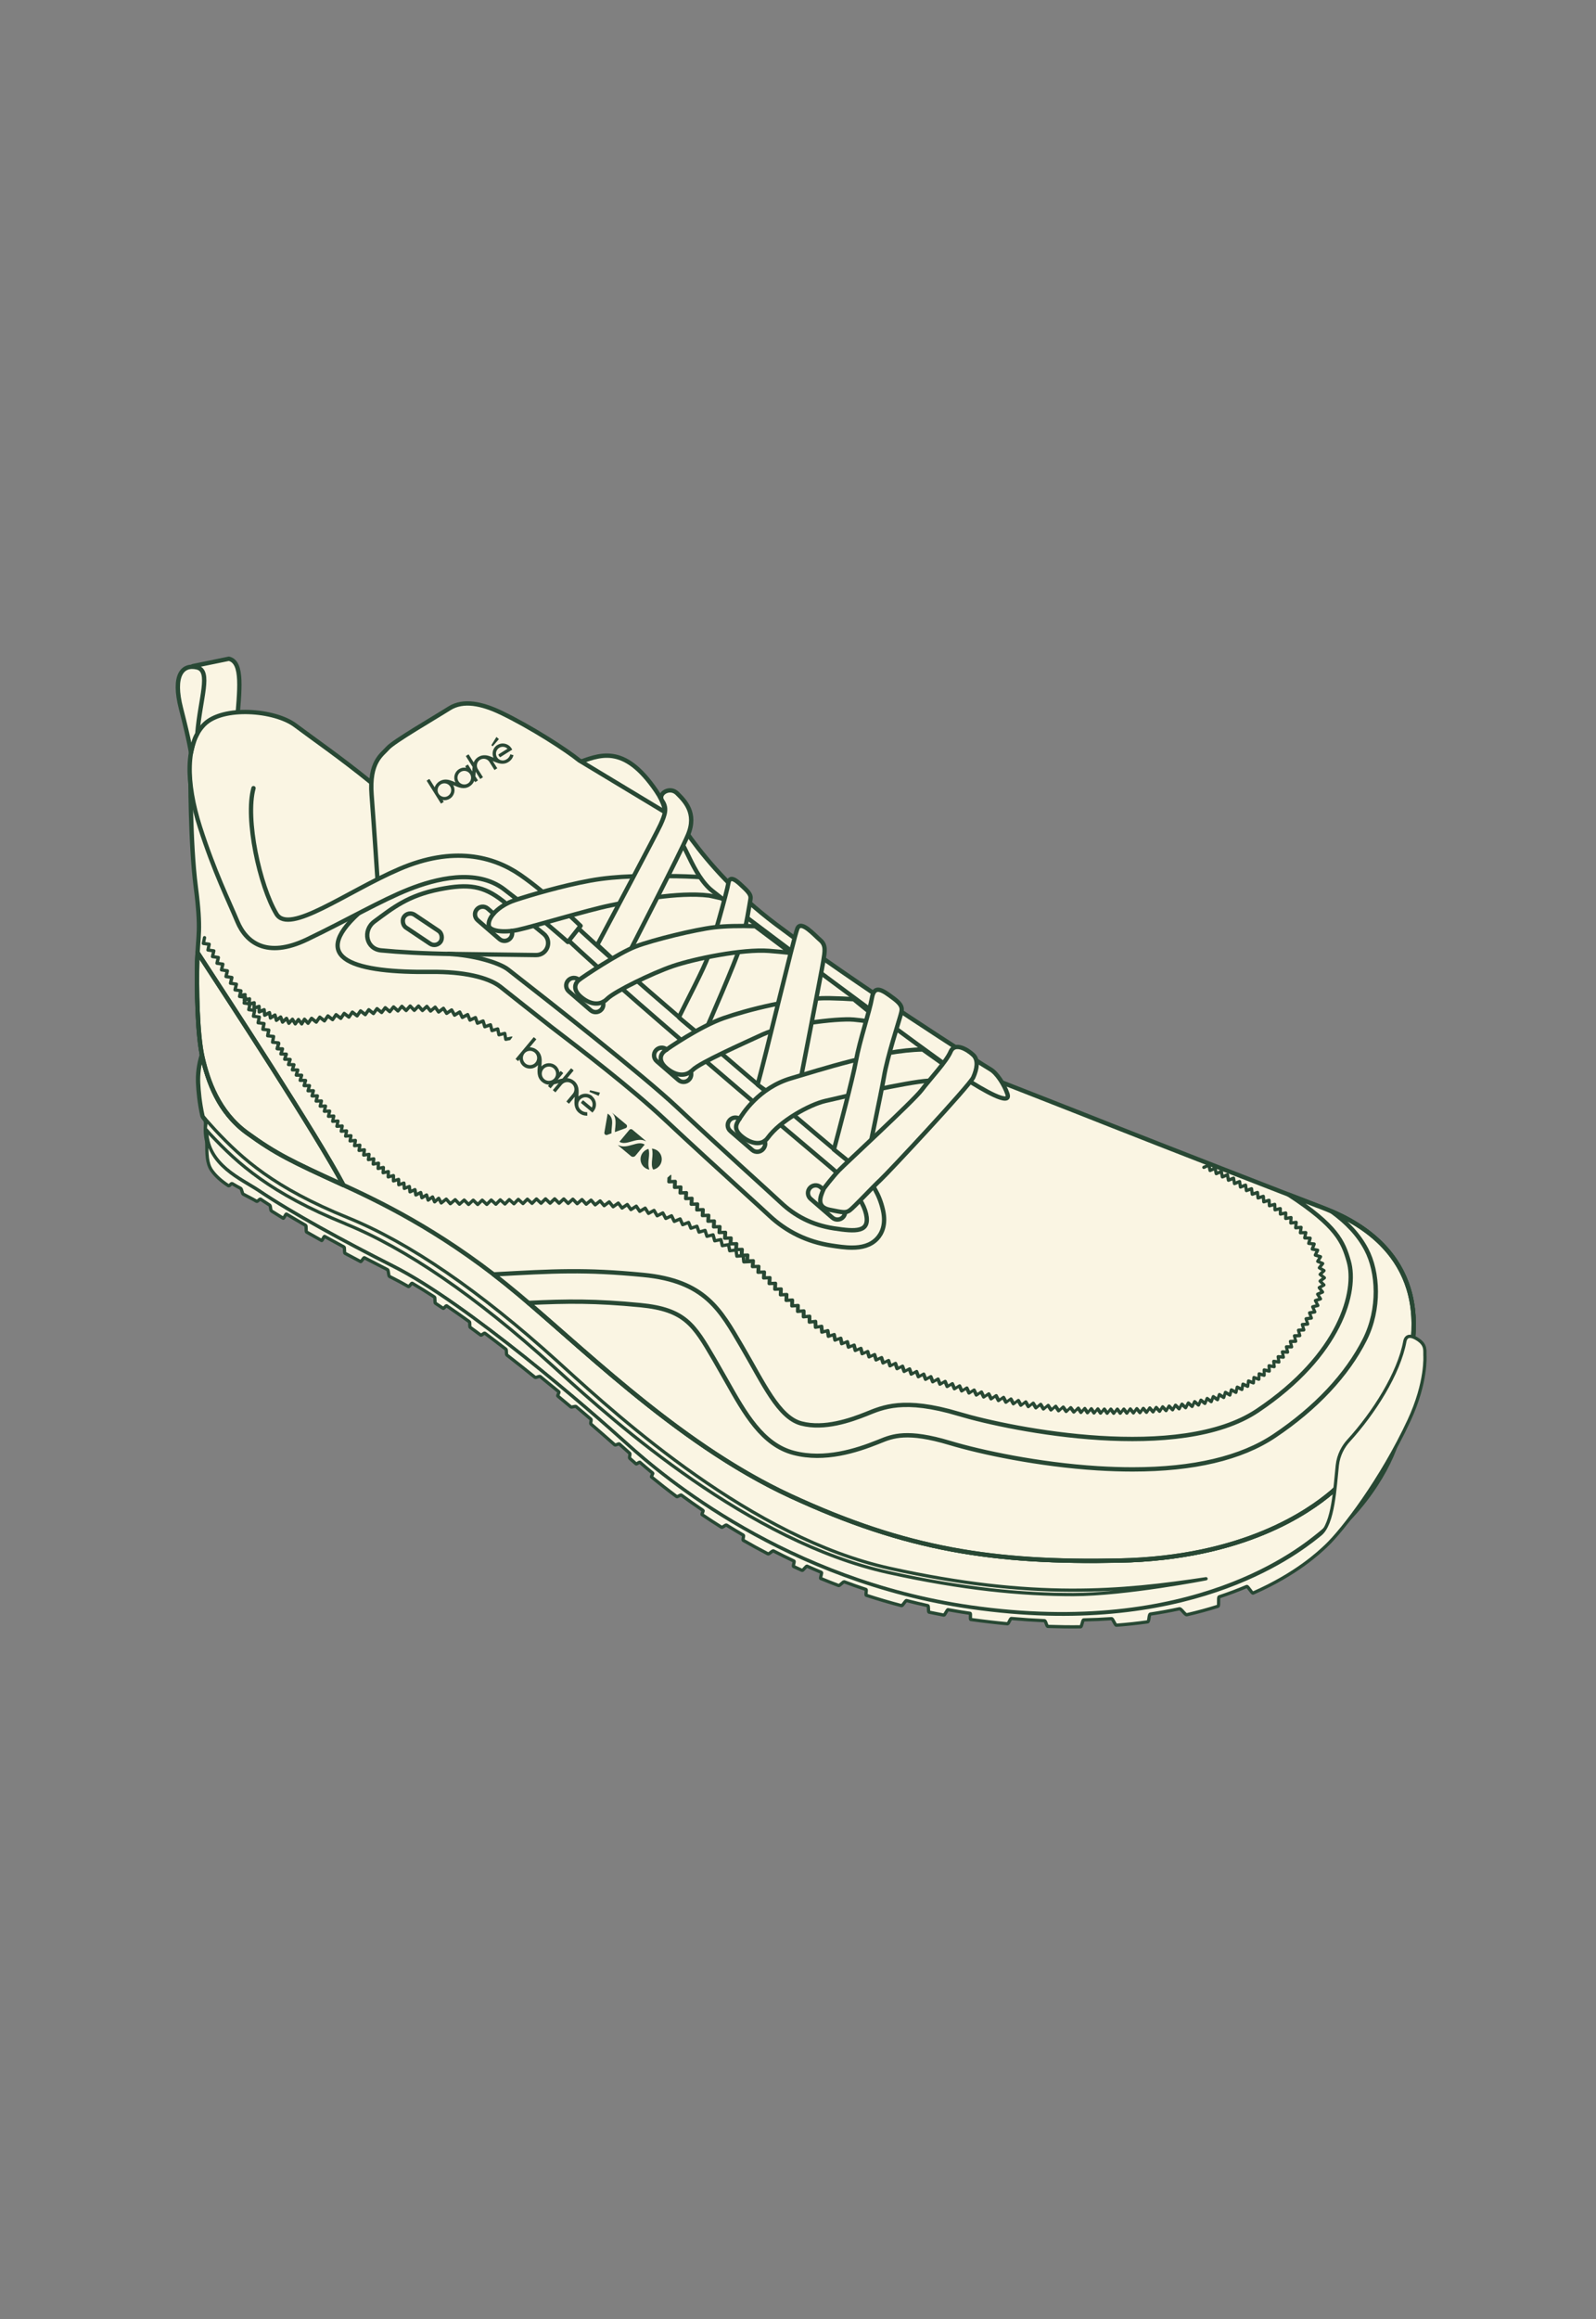 <?xml version="1.0" encoding="UTF-8"?>
<svg id="Layer_2" data-name="Layer 2" xmlns="http://www.w3.org/2000/svg" viewBox="0 0 541.02 785.85">
  <rect x="0" y="0" width="541.02" height="785.85" fill="#808080" stroke="none"/>
  <defs>
    <style>
      .cls-1, .cls-2 {
        fill: none;
      }

      .cls-3, .cls-4, .cls-5 {
        fill: #faf5e3;
      }

      .cls-3, .cls-4, .cls-5, .cls-6, .cls-7, .cls-2 {
        stroke: #284834;
        stroke-linecap: round;
        stroke-linejoin: round;
      }

      .cls-3, .cls-7 {
        stroke-width: .98px;
      }

      .cls-4, .cls-6 {
        stroke-width: 1.1px;
      }

      .cls-5, .cls-2 {
        stroke-width: 1.47px;
      }

      .cls-8 {
        fill: #284834;
      }

      .cls-6, .cls-7 {
        fill: #40b65a;
      }

      .cls-9 {
        fill: #2b4835;
      }
    </style>
  </defs>
  <g id="Layer_1-2" data-name="Layer 1">
    <rect class="cls-1" y="0" width="541.02" height="785.85"/>
    <path class="cls-6" d="M71.51,384.01c.16,11.81,12.03,16.79,17.83,20.7,11.33,7.65,28.95,17.23,45.52,25.59,25.04,12.63,66.85,48.93,79.25,60.19,12.4,11.26,54.22,46.4,116.47,55.36,72.8,10.48,109.6-17.65,117.63-24.08.36-.29.66-.53.9-.73l3.76-1.93c15.29-13.73,21.76-30.2,21.83-35.67.22-17.17-7.21-29.12-24.72-37.64-11.29-5.49-68.63-29.64-114.6-40.76-49.8-12.05-123.21-35.69-139.6-43.89-1.09-.54-2.29-1.16-3.6-1.83-12.06-6.19-34.51-17.72-59.43-17.72-12.88,0-25.08,3.09-36.27,9.17-12.58,6.84-19.66,13.44-22.57,20.81-1.72,4.37-2.26,9.12-2.4,12.44h0Z"/>
    <g>
      <path class="cls-5" d="M67.16,367.08c.13,2.49.45,6.5,1.49,11.16.04.2,1.03,1.33,1.07,1.52.29,1.25.03,2,.05,3.28.16,11.81,12,16.56,17.8,20.47,11.33,7.65,28.95,17.23,45.52,25.59,25.04,12.63,66.85,48.93,79.25,60.19,12.4,11.26,54.22,46.4,116.47,55.36,76.05,10.95,112.81-20.23,118.54-24.81,11.26-9.01,28.64-33.01,29.26-49.73.56-15.03-4.73-30.35-26.79-41.09-9.55-4.64-67.35-29.42-115.34-41.03-21.74-5.26-34.28-15.42-77.08-28.26-26.72-8.01-44.05-7.44-61.74-15.35-21.63-9.67-53.08-35.18-97.75-15.46-23.55,10.4-31.35,26.14-30.75,38.16Z"/>
      <path class="cls-4" d="M474.4,470.02c.19,9.21-8.01,21.88-23.3,35.61-7.26,6.52-29.54,22.18-71.86,23.03-42.32.84-71.98-3.62-111.53-21.94-39.55-18.33-73.19-53.17-96.34-71.74-23.15-18.57-43.16-28.09-56.07-34-16.31-7.47-21.94-10.13-31.71-17.24-5.13-3.74-8.81-8.31-10.86-13.17-3.24-7.69-1.6-16.36,2.53-21.89,5.25-7.02,13.01-13.09,23.53-17.74,10.82-4.78,21.27-7.1,31.97-7.1,20.86,0,38.14,9.16,52.02,16.52,4.24,2.25,8.24,4.37,11.97,6.04,9.99,4.47,19.76,6.27,31.06,8.36,8.94,1.65,19.08,3.53,30.95,7.09,22.92,6.88,37.23,13.03,48.73,17.97,10.19,4.38,18.24,7.84,28.46,10.31,46.07,11.15,103.58,35.36,114.89,40.87,18.1,8.8,26.22,21.2,25.55,39.02"/>
      <path class="cls-4" d="M80.03,375.54c-12.61-36.83,35.19-46.37,48.06-46.37,24.92,0,47.37,11.52,59.43,17.72,1.31.67,2.51,1.29,3.6,1.83,16.4,8.2,89.8,31.84,139.6,43.89,0,0,38.89,10.17,60.84,18.75,8.8,3.44,23.79,8.58,38.73,14.61,22.33,9.01,44.04,21.57,40.73,46.18"/>
      <path class="cls-4" d="M117.12,414.69c20.51,8.33,44.17,24.55,70.31,48.2l2.21,2c19.2,17.43,64.15,57.51,111.52,67.95,25.09,5.53,45.16,7.47,62.64,7.47s45.66-5.46,45.06-5.37c-28.61,4.29-58.34,7.25-107.22-3.52-46.8-10.31-91.45-50.85-110.51-68.17l-2.21-2.01c-26.33-23.83-50.21-40.18-70.96-48.61-25.16-10.22-35.76-19.89-44.98-29.7-.1-.1-2.3-2.55-4.35-4.81,0,.03.01.06.02.1.04.2,1.03,1.33,1.07,1.52.25,1.09-.19,1.85-.05,2.83.94,1.04,1.62,1.8,1.68,1.85,9.4,10,20.19,19.85,45.78,30.25Z"/>
      <g>
        <path class="cls-3" d="M239.82,468.92c-.4,0-.8-.18-1.05-.53-.43-.58-.3-1.4.28-1.82l78.82-57.8c.58-.43,1.4-.3,1.82.28.43.58.3,1.4-.28,1.82l-78.82,57.8c-.23.17-.5.25-.77.25Z"/>
        <path class="cls-3" d="M251.29,480.09c-.4,0-.8-.19-1.06-.54-.42-.58-.29-1.4.29-1.82l89.76-65.28c.58-.42,1.4-.29,1.82.29.42.58.29,1.4-.29,1.82l-89.76,65.28c-.23.17-.5.25-.77.25Z"/>
        <path class="cls-3" d="M266.96,488.46c-.4,0-.8-.19-1.06-.54-.42-.58-.29-1.4.29-1.82l93.63-68.07c.58-.42,1.4-.29,1.82.29.42.58.29,1.4-.29,1.82l-93.63,68.07c-.23.17-.5.25-.77.25Z"/>
        <path class="cls-3" d="M281.99,496.62c-.4,0-.8-.19-1.06-.54-.42-.58-.29-1.4.29-1.82l96.85-70.01c.58-.42,1.4-.29,1.82.29.42.58.29,1.4-.29,1.82l-96.85,70.01c-.23.17-.5.25-.76.25Z"/>
        <path class="cls-3" d="M301.32,504.14c-.4,0-.79-.18-1.05-.53-.43-.58-.31-1.39.27-1.82l95.35-70.87c.58-.43,1.39-.31,1.82.27.43.58.31,1.39-.27,1.82l-95.35,70.87c-.23.17-.51.26-.78.26Z"/>
        <path class="cls-3" d="M320.22,509.94c-.4,0-.79-.18-1.05-.52-.43-.58-.31-1.39.26-1.82l93.84-70.22c.58-.43,1.39-.31,1.82.26.43.58.31,1.39-.26,1.82l-93.84,70.22c-.23.18-.51.26-.78.26Z"/>
        <path class="cls-3" d="M342.34,513.59c-.4,0-.79-.18-1.05-.53-.43-.58-.31-1.39.27-1.82l86.11-63.99c.58-.43,1.39-.31,1.82.27.43.58.31,1.39-.27,1.82l-86.11,63.99c-.23.17-.51.26-.78.26Z"/>
        <path class="cls-3" d="M363.72,517.32c-.4,0-.8-.18-1.05-.53-.43-.58-.3-1.4.28-1.82l78.82-57.8c.58-.43,1.4-.3,1.82.28.43.58.3,1.4-.28,1.82l-78.82,57.8c-.23.17-.5.25-.77.25Z"/>
        <path class="cls-7" d="M284.67,456.49s85.03,30.34,86.4,30.73c1.36.39,2.04,3.31,2.04,3.31l18.19-13.42s-.19-1.65-2.14-2.63-84.84-29.36-86.3-29.75c-1.46-.39-3.21-1.36-4.57-.78s-14.2,10.21-15.37,10.89-1.17,3.5-1.17,3.5l3.4-1.46"/>
      </g>
    </g>
    <g>
      <path class="cls-5" d="M65.36,225.72l12.22-2.51c4.92,1.14,3.61,10.66,2.67,22.54l-12.53,5.4"/>
      <path class="cls-5" d="M64.56,261.49s-.12,24.11,1.81,39.06c1.93,14.95.72,16.28.48,25.08-.24,8.8,0,25.08,1.81,32.8,1.81,7.72,5.31,18.33,15.07,25.44s15.4,9.77,31.71,17.24c12.9,5.91,32.92,15.43,56.07,34,23.15,18.57,56.79,53.41,96.34,71.74,39.55,18.33,69.21,22.79,111.53,21.94,42.32-.84,64.38-16.76,71.86-23.03,7.48-6.27,28.21-29.54,27.97-57.39-.24-27.85-24.96-36.89-32.55-39.79-7.6-2.89-55.94-21.7-69.33-27.01-13.38-5.31-42.08-16.52-42.08-16.52l-122.98-87.42-81.12-12.07-24.26-4.57-42.32.48Z"/>
      <path class="cls-5" d="M195.23,258.72c7.88-2.87,16.12-6.99,27.23,9.31,11.11,16.3-10.93,20.42-10.93,20.42"/>
      <path class="cls-2" d="M109.2,309.69c.26-1.82,1.75-1.42,3.5-2.32l31.29-11.23c.78-.4.55-2.36,1.43-2.39l19.58-.96c1.27-.04.23.85,1.28,1.6,22.16,15.92,26.87,15.92,27.29,17.49.74,2.79,84.11,73.36,89.35,77.68,6.52,5.37,13.96,9.77,16.39,20.45,1.14,5.01-.44,8.02-1.97,9.67-2.22,2.39-5.31,3.07-8.53,3.07-2.39,0-4.85-.38-7.07-.72-8.05-1.24-15.12-4.66-20.99-10.16-1.62-1.52-4.82-4.43-8.87-8.12-7.37-6.71-17.47-15.9-26.56-24.43-11.33-10.63-28.99-24.14-38.49-31.39-2.18-1.67-16-12.63-17.22-13.59-4.12-3.23-12.7-5.14-23.28-5.02-25.81.31-41.98-4.14-24.73-19.89"/>
      <path class="cls-2" d="M152,323.21c8.43.4,17.17,2.92,20.29,5.35,14.39,11.22,45.47,35.59,57.07,46.47,14.11,13.25,30.81,28.22,35.42,32.54,4.61,4.32,10.37,7.49,17.86,8.64s12.38,1.44,10.94-4.9-9.03-13.31-12.38-16.13c-3.35-2.82-92.16-77.47-93.31-81.79-1.15-4.32-21.6-19.01-21.6-19.01l-21.02.58-30.24,15.55"/>
      <path class="cls-5" d="M127.99,298.44s-1.15-17.86-2.02-29.09c-.86-11.23,3.46-13.54,5.47-15.84,2.02-2.3,15.6-10.13,20.86-13.47,4.79-3.04,11.15-1.6,17.55,1.46,10.05,4.81,22.26,12.68,26.46,16.13l29.71,17.92,17.43,23.82"/>
      <path class="cls-5" d="M125.77,265.11c-10.66-8.64-18.81-14.19-25.72-19.37-6.91-5.18-24.48-6.62-30.81-.29-6.34,6.34-6.34,19.58-1.44,34.85,4.9,15.26,9.79,25.05,12.67,31.97,2.88,6.91,9.79,12.67,23.61,6.05,13.82-6.62,25.14-13.27,34.56-16.99,8.82-3.49,22.75-7.2,32.25,0,9.5,7.2,21.6,17.86,21.6,17.86l4.32-5.47s-11.23-10.94-20.45-17.28c-9.22-6.34-22.75-9.79-40.89-2.02-18.14,7.78-37.44,22.46-41.76,15.26-5.68-9.46-10.66-32.25-7.78-42.62"/>
      <path class="cls-5" d="M238.49,297.28c-3.83-.28-8.11-.42-12.49-.42-6.69,0-16.39-.22-25.88,1.51s-20.49,4.96-25.67,6.69c-5.18,1.73-9.27,5.72-8.74,8.63.32,1.71,4.75,2.48,9.81,1.4,5.07-1.08,23.51-6.69,31.38-8.3,7.87-1.62,22.97-4.64,33.43-3.34.7.09,5.42,1.24,6.03,1.31-.69-.79-4.03-3.06-4.61-4.09-.51-.92-2.51-1.89-3.28-3.38Z"/>
      <path class="cls-5" d="M341.49,370.65c1.46,4.39-8.31-1.37-14.43-5.27-7.28-4.64-82.89-60.78-86.64-64.4-6.81-6.58-8.61-18.24-14.19-21.28-5.57-3.04,5.06,2.07,4.81-1.99s-5.32-7.13-5.32-7.13c0,0,10.64,22.55,37.24,42.56,26.6,20.01,70.42,47.88,72.7,49.15,2.28,1.27,4.81,5.32,5.83,8.36Z"/>
      <path class="cls-5" d="M233.2,282.93c3.15-7.47-1.16-11.62-3.65-14.11-2.49-2.49-6.72.11-5.07,2.53,1.65,2.42,1.09,4.44-.57,8.09-1.44,3.17-17.3,32.97-21.42,40.71,0,0,5.58,5.12,8.19,7.65,4.21-8.22,19.83-38.5,22.52-44.87Z"/>
      <path class="cls-5" d="M237.52,350.98l2.23-3.12s9.53-21.71,11.37-27.66c1.84-5.94,3.07-14.44,3.28-15.57.2-1.13-.31-2.05-2.15-3.79-1.84-1.74-4.81-4.81-5.33-1.64-.51,3.18-5.43,20.38-6.97,25.09-1.15,3.52-7.23,15.11-9.79,20.36.01,0,0-.01,0,0,0,.33,5.18,4.33,7.35,6.32Z"/>
      <path class="cls-5" d="M255.99,313.84c-5.23-.17-10.15-.06-13.93.38-6.36.75-20.6,4.21-26.53,6.47-5.93,2.26-18.15,10.45-19.33,11.42-1.19.97-2.25,3.18.78,5.72,3.03,2.55,6.4,3.08,8.86.61,2.47-2.48,15.39-8.75,22.2-11.07,7.5-2.56,23.69-5.84,32.57-5.18,2.23.17,4.93.43,7.47.69l-12.09-9.06Z"/>
      <path class="cls-5" d="M289.4,338.58c-2.3-.16-5.04-.29-8.27-.35-11.88-.2-27.96,3.99-35.85,6.76-7.89,2.77-18.91,10.25-20.1,11.22s-2.25,3.18.78,5.72c3.03,2.55,6.4,3.08,8.86.61,2.47-2.48,17.09-8.96,23.78-12.06,6.69-3.1,24.81-5.53,30.85-4.99,2.72.24,7.63.96,10.91,1.45-2.77-1.52-10.96-8.37-10.96-8.37Z"/>
      <path class="cls-5" d="M269.04,377.92c1.97-10.11,9.6-49.33,10.04-52.19.51-3.28,1.02-5.43-1.02-7.17-2.05-1.74-6.56-6.97-7.78-3.89-1.2,2.99-11.22,45.19-13.46,52.8,0,.4,9.82,6.31,12.22,10.45Z"/>
      <path class="cls-5" d="M312.79,355.61c-14.61.2-35.44,7.09-44.52,9.73-11.27,3.28-16.73,12.43-17.68,13.92-.82,1.29-2.25,3.18.78,5.72,3.03,2.55,6.81,3.42,8.86.61,4.29-5.91,14.25-11.3,19.47-12.53,5.22-1.23,27.86-6.45,35.03-6.86,4.4-.25,8.48-1.23,11.65-.92l-13.59-9.67Z"/>
      <path class="cls-5" d="M305.2,344.28c.61-2.25,1.23-3.38-2.36-6.04-3.59-2.66-6.45-4.81-7.27-.1-.82,4.71-4.1,14.13-5.43,21.41-1.1,6.02-5.85,23.95-7.45,29.96.08.03-.08-.02,0,0l10.3,8.36c1.3-6.68,5.74-27.57,6.68-33.1,1.13-6.66,4.92-18.23,5.53-20.49Z"/>
      <path class="cls-5" d="M279.31,402.66c-1.43,3.07-2.56,6.35,1.95,7.27,4.51.92,5.43,1.13,6.76.2,1.33-.92,7.89-7.99,10.45-10.35,2.56-2.36,30.22-31.96,31.45-34.72,1.23-2.77,1.84-5.84,0-7.58-1.84-1.74-6.25-4.51-7.68-1.13s-6.97,9.22-9.83,13.01c-2.87,3.79-25.91,24.99-28.07,27.25-2.15,2.25-5.02,6.04-5.02,6.04Z"/>
      <path class="cls-5" d="M446.65,408.59c-1.63-.62-5.14-1.98-9.77-3.77,16.35,10.64,18.44,16.03,20.31,22.52,2.9,10.04-2.64,31.7-30.92,50.65-26.29,17.62-82.66,6.68-101.31,1.09-18.65-5.59-25.79-2.18-31.23,0-5.44,2.18-14.3,5.28-22.06,3.26-7.77-2.02-12.9-13.67-20.2-26.1-7.3-12.43-12.43-22.22-33.41-24.24-19.93-1.92-30.05-1.31-50.74-.18,1.39,1.07,2.79,2.16,4.2,3.3,23.15,18.57,56.79,53.41,96.34,71.74,39.55,18.33,69.21,22.79,111.53,21.94,42.32-.84,64.38-16.76,71.86-23.03,7.48-6.27,28.21-29.54,27.97-57.39-.24-27.85-24.96-36.89-32.55-39.79Z"/>
      <path class="cls-5" d="M66.86,325.63c-.24,8.8,0,25.08,1.81,32.8,1.81,7.72,5.31,18.33,15.07,25.44,9.77,7.11,15.4,9.77,31.71,17.24.31.14.63.29.96.44-9.08-17.15-38.24-61.63-49.43-78.77-.05.87-.09,1.81-.12,2.85Z"/>
      <path class="cls-2" d="M66.86,325.63c-.24,8.8,0,25.08,1.81,32.8,1.81,7.72,5.31,18.33,15.07,25.44,9.77,7.11,15.4,9.77,31.71,17.24.31.14.63.29.96.44-9.08-17.15-38.24-61.63-49.43-78.77-.05.87-.09,1.81-.12,2.85Z"/>
      <path class="cls-2" d="M451.47,410.51c5.15,3.77,9,7.77,11.69,12.86,4.05,7.67,4.71,20.18-.54,30.58-6.01,11.93-16.6,23.2-30.61,32.59-11.26,7.55-27.41,11.36-48.09,11.36-3.79,0-7.72-.13-11.81-.38-20.06-1.25-39.53-5.4-50.11-8.58-14.46-4.34-19.41-2.34-23.77-.57l-.67.27c-7.2,2.88-17.99,6.4-28.48,3.67-10.63-2.76-16.58-13.34-22.88-24.53-1.16-2.07-2.37-4.2-3.61-6.33l-.65-1.12c-6.69-11.42-9.75-16.63-24.86-18.09-15.22-1.47-24.54-1.39-37.88-.75,22.64,19.35,53.28,48.96,88.66,65.35,39.55,18.33,69.21,22.79,111.53,21.94,42.32-.84,64.38-16.76,71.86-23.03,7.48-6.27,28.21-29.54,27.97-57.39-.2-23.38-17.65-33.5-27.74-37.86Z"/>
      <path class="cls-8" d="M227.41,398.02c.11.11.17.26.16.41l-.06,1.39,1.39-.06c.15,0,.31.05.41.16.11.11.17.26.16.41l-.06,1.39,1.39-.06c.16,0,.3.05.41.16.11.11.17.26.16.42l-.07,1.39,1.39-.06c.15,0,.31.05.41.16.11.11.17.26.16.42l-.07,1.39,1.39-.06c.17,0,.31.05.41.16.11.11.17.26.16.42l-.07,1.39,1.39-.05c.16,0,.31.05.41.16.11.11.17.26.16.42l-.07,1.39,1.39-.05c.14,0,.3.05.41.16.11.11.17.26.16.42l-.07,1.39,1.39-.05c.17,0,.31.05.41.16s.17.26.16.42l-.07,1.4,1.4-.05c.13,0,.3.05.41.16.11.11.17.26.16.41l-.07,1.4,1.4-.05c.16,0,.3.05.41.16.11.11.17.26.16.42l-.07,1.39,1.39-.05c.16,0,.3.05.41.16.11.11.17.26.16.42l-.07,1.39,1.39-.05c.16-.01.3.05.41.17.11.11.17.26.16.42l-.07,1.39,1.39-.05c.16,0,.3.05.41.17.11.11.17.26.16.42l-.08,1.39,1.39-.05c.14,0,.3.05.41.17s.17.26.16.42l-.08,1.39,1.39-.05c.15,0,.3.05.41.16s.17.26.16.42l-.08,1.39,1.39-.05c.17-.01.31.05.41.16s.17.26.16.42l-.08,1.39,1.39-.05c.16,0,.31.05.41.16.11.11.17.26.16.42l-.07,1.38,1.38-.05c.16,0,.31.05.41.16.11.11.17.26.16.42l-.07,1.39,1.39-.06c.16,0,.31.05.41.16.11.11.17.26.16.42l-.07,1.39,1.39-.06c.15,0,.3.05.41.16.11.11.17.26.16.42l-.06,1.39,1.39-.06c.16,0,.31.05.42.16s.17.26.16.41l-.06,1.39,1.39-.07c.16,0,.31.05.42.16.11.11.17.26.16.41l-.05,1.38,1.38-.08c.15-.01.31.05.42.15.11.11.17.26.17.41l-.04,1.38,1.38-.09c.15-.01.31.04.42.15.11.11.17.26.17.41l-.03,1.38,1.38-.11c.15-.01.31.04.42.15.11.11.18.25.18.41v1.38s1.36-.13,1.36-.13c.15-.01.31.04.42.14.11.1.18.25.18.4l.02,1.38,1.37-.17c.15-.02.31.03.42.13s.19.24.2.4l.06,1.37,1.35-.23c.15-.03.3.01.43.11.12.09.2.23.21.38l.14,1.33,1.26-.34c.15-.04.31-.01.44.07.13.08.22.22.25.38l.21,1.29,1.24-.41c.15-.05.31-.03.45.05.14.08.23.21.26.37l.26,1.28,1.23-.45c.15-.05.31-.04.45.03.14.08.24.21.28.36l.3,1.28,1.22-.48c.15-.06.31-.05.45.02.14.07.24.2.28.36l.32,1.27,1.21-.5c.15-.06.31-.06.45.01.14.07.25.2.29.35l.34,1.27,1.21-.52c.15-.06.31-.06.45,0,.14.07.25.19.3.35l.36,1.26,1.2-.54c.14-.07.31-.07.45,0s.25.19.3.34l.38,1.26,1.19-.56c.14-.07.31-.07.46,0,.15.06.26.19.3.34l.4,1.26,1.19-.57c.14-.07.31-.07.46-.01.15.06.26.18.31.34l.41,1.25,1.18-.58c.14-.07.31-.08.46-.02s.26.18.31.33l.42,1.25,1.17-.59c.14-.07.31-.08.45-.02.15.06.26.18.32.33l.44,1.24,1.17-.61c.14-.07.31-.08.45-.02.15.06.26.18.32.33l.45,1.24,1.16-.62c.14-.07.31-.09.45-.03.15.06.27.17.32.32l.46,1.23,1.16-.63c.14-.08.3-.09.45-.03.15.05.27.17.32.32l.47,1.23,1.15-.64c.14-.08.3-.09.45-.04.15.05.27.17.33.32l.49,1.23,1.15-.65c.14-.08.3-.09.45-.04s.27.17.33.31l.5,1.22,1.14-.67c.14-.08.3-.1.45-.05.15.05.27.16.33.31l.51,1.22,1.13-.68c.14-.08.3-.1.45-.05.15.05.27.16.34.31l.52,1.21,1.12-.69c.14-.08.3-.1.45-.06.15.05.28.16.34.3l.54,1.2,1.12-.7c.13-.08.3-.11.45-.06.15.05.28.15.34.3l.55,1.2,1.11-.71c.13-.09.3-.11.45-.07.15.04.28.15.35.29l.56,1.19,1.1-.72c.13-.09.3-.11.45-.07.15.04.28.15.35.29l.58,1.19,1.1-.74c.13-.09.29-.12.45-.08.15.04.28.14.35.29l.59,1.18,1.09-.75c.13-.09.29-.12.45-.08s.28.14.36.28l.61,1.17,1.08-.76c.13-.09.29-.12.45-.09.15.04.29.14.36.28l.62,1.17,1.07-.78c.13-.09.29-.13.44-.09.16.03.29.13.36.27l.64,1.16,1.06-.79c.13-.09.29-.13.44-.1.16.03.29.13.37.27l.65,1.15,1.05-.81c.12-.1.28-.14.44-.1.16.03.29.13.37.26l.67,1.14,1.03-.82c.12-.1.28-.14.44-.11.16.03.29.12.37.26l.68,1.13,1.02-.84c.12-.1.28-.14.44-.12.16.03.29.12.38.25l.7,1.12,1.01-.85c.12-.1.28-.15.44-.12.16.02.3.11.38.25l.72,1.11.99-.87c.12-.1.28-.15.43-.13.16.02.3.11.39.24l.74,1.09.98-.89c.12-.11.28-.16.43-.14.16.02.3.1.39.23l.76,1.08.96-.9c.12-.11.27-.16.43-.15.16.01.3.1.39.22l.78,1.06.94-.92c.11-.11.26-.17.43-.16.16.01.3.09.4.22l.8,1.05.92-.94c.12-.12.28-.18.44-.16.16.01.31.1.41.24l.62.92.7-.85c.11-.13.27-.21.45-.2.17,0,.33.1.43.24l.63.91.7-.86c.11-.13.28-.22.45-.2.17,0,.33.09.43.23l.64.9.69-.87c.11-.14.24-.22.45-.21.17,0,.33.09.43.23l.64.9.68-.87c.11-.14.28-.21.44-.21.17,0,.33.09.44.23l.65.89.67-.88c.11-.14.26-.24.44-.22.17,0,.33.08.44.22l.66.88.66-.88c.1-.14.3-.22.44-.22.17,0,.33.08.44.22l.67.88.65-.89c.1-.14.26-.22.44-.23h0c.17,0,.33.08.43.21l.68.87.64-.9c.1-.14.26-.23.43-.23.18,0,.34.07.45.21l.69.86.63-.91c.1-.14.26-.23.43-.24.17,0,.34.07.45.2l.7.85.61-.91c.1-.14.25-.23.43-.24.17,0,.34.06.45.19l.71.84.6-.92c.09-.14.25-.24.42-.25.17-.02.34.06.45.19l.73.83.58-.93c.09-.15.25-.24.42-.26.18-.02.34.05.46.18l.74.81.57-.94c.09-.15.24-.25.41-.26.17-.02.34.05.46.17l.75.8.55-.95c.09-.15.24-.25.41-.27.16-.02.34.04.46.16l.77.79.53-.97c.08-.15.23-.25.4-.28.17-.03.34.03.47.15l.79.77.51-.98c.08-.15.23-.26.4-.29.17-.03.34.02.47.14l.8.75.49-.99c.08-.15.22-.26.39-.3.17-.03.34.02.47.13l.82.73.46-1c.07-.16.21-.27.38-.31s.34,0,.47.12l.84.71.43-1.01c.07-.16.21-.28.37-.32.17-.04.34,0,.48.1l.85.68.4-1.02c.06-.16.2-.28.36-.33.17-.05.34-.01.48.09l.87.66.37-1.03c.06-.16.19-.29.35-.34.16-.05.34-.02.48.08l.89.63.34-1.04c.05-.16.18-.29.34-.35.16-.06.34-.04.49.06l.91.6.3-1.05c.05-.17.17-.3.33-.36.16-.06.34-.05.49.04l.93.56.26-1.06c.04-.17.16-.31.31-.37.16-.07.34-.06.49.02l.96.52.22-1.07c.03-.17.14-.31.3-.39.15-.08.33-.08.49,0l.98.48.17-1.08c.03-.17.13-.32.28-.4.15-.08.33-.09.49-.02l.99.44.12-1.08c.02-.17.12-.32.26-.41.15-.09.33-.1.49-.04l1.01.39.07-1.08c.01-.17.1-.33.24-.42.14-.1.32-.12.48-.06l1.03.35.02-1.09c0-.17.09-.33.22-.43.14-.1.31-.14.48-.09l1.04.3-.03-1.09c0-.17.07-.34.2-.44.13-.11.31-.15.47-.11l1.06.25-.08-1.08c-.01-.17.05-.34.18-.45.13-.11.3-.16.47-.13l1.07.2-.14-1.08c-.02-.17.04-.34.16-.46.12-.12.29-.18.46-.16l1.08.14-.19-1.07c-.03-.17.02-.34.14-.47.12-.13.28-.19.45-.18l1.08.09-.24-1.06c-.04-.17,0-.34.12-.47.11-.13.29-.21.45-.2l1.09.05-.28-1.05c-.04-.17,0-.34.09-.48s.27-.22.44-.22h1.12s-.3-1.13-.3-1.13c-.04-.16-.01-.33.09-.47.1-.14.25-.22.42-.23l1.19-.05-.32-1.15c-.04-.16-.01-.33.08-.47.1-.14.25-.22.42-.23l1.19-.06-.33-1.14c-.05-.16-.02-.33.08-.47.1-.14.25-.22.41-.23l1.18-.08-.35-1.13c-.05-.16-.03-.33.07-.47.09-.14.24-.23.41-.24l1.18-.11-.39-1.12c-.05-.16-.04-.33.05-.47.09-.14.23-.24.4-.26l1.17-.15-.43-1.1c-.06-.15-.05-.33.03-.47.08-.14.22-.25.38-.27l1.15-.21-.49-1.07c-.07-.15-.07-.32,0-.47.07-.15.21-.26.37-.3l1.13-.28-.56-1.03c-.08-.14-.09-.32-.03-.47.06-.15.19-.27.34-.32l1.1-.36-.64-.97c-.09-.14-.11-.31-.07-.46.05-.16.16-.28.31-.35l1.06-.46-.73-.9c-.1-.13-.14-.29-.11-.45.03-.16.13-.3.27-.38l1-.56-.82-.8c-.12-.11-.18-.27-.16-.43s.09-.31.22-.41l.92-.68-.91-.69c-.13-.1-.21-.25-.22-.41,0-.16.05-.32.17-.43l.83-.79-.99-.57c-.14-.08-.24-.22-.27-.38-.03-.16.01-.32.11-.45l.72-.89-1.06-.44c-.15-.06-.26-.19-.31-.34-.05-.15-.03-.32.06-.46l.61-.97-1.11-.32c-.16-.05-.28-.16-.35-.31-.07-.15-.06-.32,0-.47l.51-1.04-1.14-.21c-.16-.03-.3-.13-.38-.27-.08-.14-.09-.31-.04-.47l.41-1.08-1.15-.11c-.16-.02-.31-.1-.4-.24-.09-.14-.12-.31-.07-.46l.32-1.12-1.16-.02c-.16,0-.32-.08-.42-.21s-.14-.3-.11-.46l.25-1.14-1.17.05c-.15.02-.32-.06-.43-.18s-.16-.29-.13-.45l.18-1.16-1.17.11c-.16.02-.33-.04-.44-.16-.12-.12-.17-.28-.16-.45l.13-1.17-1.16.16c-.17.02-.33-.03-.45-.14-.12-.11-.19-.27-.18-.44l.08-1.18-1.16.21c-.16.03-.33-.02-.46-.12-.13-.11-.2-.27-.19-.43l.03-1.18-1.15.25c-.16.03-.33,0-.46-.11-.13-.1-.21-.26-.21-.43v-1.18s-1.15.28-1.15.28c-.16.04-.33,0-.47-.1-.13-.1-.21-.26-.22-.42l-.04-1.18-1.14.31c-.16.04-.33.01-.47-.08-.14-.1-.22-.25-.23-.42l-.07-1.18-1.14.34c-.16.05-.33.02-.47-.07-.14-.09-.22-.25-.24-.41l-.09-1.18-1.13.36c-.16.05-.33.03-.47-.06-.14-.09-.23-.24-.25-.41l-.12-1.18-1.12.38c-.16.05-.33.03-.47-.06-.14-.09-.23-.24-.25-.4l-.14-1.18-1.12.4c-.16.06-.33.04-.47-.05-.14-.09-.24-.23-.26-.4l-.16-1.18-1.11.42c-.16.06-.33.05-.47-.04-.14-.08-.24-.23-.27-.4l-.17-1.17-1.1.44c-.15.06-.33.05-.48-.03-.15-.08-.25-.23-.27-.39l-.19-1.17-1.1.45c-.15.06-.33.05-.48-.03-.15-.08-.25-.22-.28-.39l-.2-1.17-1.1.46c-.15.06-.33.06-.48-.02-.15-.08-.25-.22-.28-.39l-.22-1.17-1.09.48c-.15.07-.33.06-.48-.02s-.25-.22-.29-.38l-.23-1.17-1.09.49c-.15.07-.33.06-.48-.01-.15-.08-.26-.21-.29-.38l-.25-1.17-1.09.5c-.28.13-.61,0-.73-.27s0-.6.27-.73l1.72-.78c.15-.07.33-.07.48,0s.26.22.29.38l.25,1.18,1.09-.49c.15-.07.33-.06.48.01.15.08.26.22.29.38l.23,1.18,1.1-.48c.15-.07.33-.06.48.02.15.08.25.22.28.39l.22,1.18,1.1-.47c.16-.07.33-.06.48.02.15.08.25.22.28.39l.21,1.18,1.11-.45c.16-.06.33-.05.48.03.15.08.25.23.27.39l.19,1.18,1.11-.44c.16-.06.33-.05.48.04.15.08.25.23.27.4l.17,1.18,1.12-.42c.16-.06.33-.04.48.04.14.09.24.23.26.4l.16,1.19,1.13-.41c.16-.06.33-.04.48.05.14.09.24.24.26.41l.14,1.19,1.14-.39c.16-.05.34-.03.48.06.14.09.23.24.25.41l.12,1.2,1.14-.37c.16-.05.34-.03.48.07.14.09.23.25.24.41l.09,1.2,1.15-.34c.16-.05.34-.02.47.08.14.1.22.25.23.42l.07,1.2,1.16-.32c.16-.05.34-.01.47.09.14.1.22.26.22.43l.04,1.2,1.17-.29c.17-.04.34,0,.47.1.13.1.21.26.21.43v1.2s1.18-.25,1.18-.25c.17-.03.34,0,.47.12.13.11.2.27.2.44l-.03,1.2,1.19-.21c.17-.03.34.02.46.13.13.11.19.28.18.45l-.08,1.2,1.19-.17c.17-.02.34.03.46.15.12.12.18.29.17.46l-.13,1.2,1.2-.11c.17-.02.34.05.45.17.12.12.17.29.14.46l-.19,1.19,1.21-.05c.18,0,.33.07.45.2.11.13.15.31.12.47l-.26,1.19,1.21.03c.17,0,.33.09.43.22.1.14.13.32.09.48l-.34,1.17,1.21.11c.17.02.33.11.42.26.09.15.11.33.05.49l-.43,1.14,1.2.22c.17.03.32.14.39.29.08.15.08.34,0,.49l-.54,1.1,1.18.34c.17.05.3.17.36.33.06.16.04.34-.05.49l-.65,1.04,1.14.48c.16.07.28.21.32.37.04.17,0,.35-.11.48l-.78.96,1.07.61c.15.09.25.24.27.41.02.17-.04.35-.17.47l-.89.85.98.75c.14.11.22.27.22.44s-.08.34-.22.44l-.99.73.88.86c.12.12.18.29.16.47-.02.17-.12.32-.28.41l-1.07.6.77.96c.11.13.15.31.11.48-.04.17-.16.31-.32.37l-1.13.48.67,1.03c.09.14.12.32.06.49-.06.16-.19.29-.35.34l-1.16.38.58,1.07c.08.15.09.33.02.49-.07.16-.21.27-.37.31l-1.18.29.51,1.11c.07.16.07.33-.01.49-.08.15-.22.26-.39.29l-1.19.21.44,1.13c.06.16.05.34-.04.48s-.23.24-.4.27l-1.2.16.4,1.14c.06.16.03.34-.06.48-.09.14-.24.23-.41.25l-1.2.12.36,1.15c.05.16.02.34-.07.48-.09.14-.25.23-.42.24l-1.2.08.33,1.15c.05.16.02.34-.08.47s-.25.22-.42.23l-1.2.06.32,1.16c.05.16.01.34-.09.47-.1.14-.25.22-.42.23l-1.19.05.31,1.15c.05.17.01.34-.09.48s-.27.22-.44.22h-1.12s.29,1.08.29,1.08c.05.17,0,.35-.1.49s-.3.22-.45.21l-1.12-.05.24,1.09c.04.17,0,.35-.12.48-.12.13-.29.2-.46.19l-1.12-.1.19,1.1c.03.17-.02.35-.15.48-.12.13-.3.19-.47.16l-1.11-.15.14,1.11c.02.17-.04.35-.17.47-.13.12-.31.17-.48.14l-1.1-.2.09,1.12c.01.18-.06.35-.19.46-.13.11-.31.16-.49.12l-1.09-.26.03,1.12c0,.18-.07.34-.21.45-.14.11-.32.14-.49.1l-1.08-.31-.02,1.12c0,.18-.09.34-.23.44-.14.1-.33.13-.49.07l-1.06-.36-.07,1.12c-.01.18-.11.34-.25.43-.15.09-.33.11-.5.05l-1.05-.41-.13,1.11c-.02.17-.12.33-.27.42-.15.09-.34.1-.5.03l-1.03-.45-.17,1.11c-.03.17-.14.32-.29.4-.16.08-.34.08-.5,0l-1.01-.5-.22,1.1c-.03.17-.15.32-.31.39-.16.07-.34.07-.5-.02l-.98-.54-.27,1.09c-.04.17-.16.31-.32.38-.16.07-.35.05-.5-.04l-.96-.58-.31,1.08c-.05.17-.17.3-.34.37-.16.06-.35.04-.5-.05l-.94-.61-.34,1.06c-.05.17-.18.3-.35.35-.17.05-.35.03-.49-.07l-.91-.64-.38,1.05c-.06.16-.19.29-.36.34-.17.05-.35.02-.49-.09l-.89-.67-.41,1.04c-.06.16-.2.28-.37.33-.17.04-.35,0-.49-.1l-.87-.7-.44,1.03c-.07.16-.21.28-.38.32-.17.04-.35,0-.48-.12l-.85-.72-.47,1.01c-.07.16-.22.27-.39.31-.17.04-.35-.01-.48-.13l-.83-.74-.5,1c-.08.16-.22.27-.4.3-.18.03-.35-.02-.48-.14l-.82-.76-.52.99c-.08.15-.23.26-.4.29-.17.03-.35-.03-.47-.15l-.8-.78-.54.98c-.08.15-.24.26-.41.28-.17.02-.35-.04-.47-.16l-.78-.8-.56.97c-.09.15-.24.25-.41.27-.17.02-.34-.04-.46-.17l-.76-.81-.58.95c-.09.15-.25.25-.42.26-.17.02-.34-.05-.46-.18l-.75-.82-.59.94c-.09.15-.25.24-.42.26-.18.01-.34-.06-.46-.19l-.73-.84-.61.93c-.09.15-.25.24-.43.25-.17,0-.34-.06-.46-.19l-.72-.85-.62.92c-.1.14-.26.23-.43.24-.18,0-.34-.07-.45-.2l-.71-.86-.63.91c-.1.14-.26.23-.43.24-.17,0-.34-.07-.45-.21l-.7-.87-.65.91c-.1.14-.26.23-.44.23-.14,0-.34-.07-.45-.21l-.69-.88-.66.9c-.1.14-.27.22-.44.23-.14,0-.34-.08-.44-.22l-.68-.88-.67.89c-.1.14-.27.22-.44.22h0c-.17,0-.34-.08-.44-.22l-.67-.89-.68.88c-.1.14-.27.22-.44.22h0c-.17,0-.34-.09-.44-.23l-.66-.9-.69.88c-.11.14-.29.21-.45.21-.17,0-.34-.09-.44-.23l-.65-.9-.69.87c-.11.14-.27.21-.45.21-.17,0-.33-.09-.43-.23l-.64-.91-.7.86c-.11.14-.29.21-.45.2-.17,0-.33-.09-.43-.24l-.63-.92-.71.86c-.11.13-.27.21-.45.2-.17,0-.33-.1-.43-.24l-.66-.97-.9.91c-.11.11-.27.18-.43.16-.16,0-.31-.09-.41-.22l-.81-1.06-.95.93c-.11.11-.27.16-.43.16-.16-.01-.31-.1-.4-.22l-.78-1.07-.97.91c-.12.11-.28.16-.43.15-.16-.02-.3-.1-.4-.23l-.77-1.09-.99.89c-.12.11-.28.16-.44.14-.16-.02-.3-.11-.39-.24l-.74-1.1-1,.88c-.12.11-.28.15-.44.13-.16-.02-.3-.11-.39-.25l-.72-1.11-1.02.86c-.12.1-.28.15-.44.12-.16-.02-.3-.12-.38-.25l-.71-1.13-1.03.84c-.12.1-.28.14-.44.12-.16-.03-.3-.12-.38-.26l-.69-1.14-1.04.83c-.13.1-.29.14-.44.11-.16-.03-.29-.13-.37-.26l-.67-1.15-1.05.81c-.13.1-.29.14-.45.1-.16-.03-.29-.13-.37-.27l-.66-1.16-1.06.8c-.13.1-.29.13-.45.1-.16-.03-.29-.13-.37-.27l-.64-1.16-1.07.78c-.13.09-.29.13-.45.09-.16-.04-.29-.14-.36-.28l-.62-1.17-1.08.77c-.13.09-.29.12-.45.09-.16-.04-.29-.14-.36-.28l-.61-1.18-1.09.75c-.13.09-.3.12-.45.08-.15-.04-.28-.14-.36-.29l-.59-1.19-1.1.74c-.13.09-.3.12-.45.08-.15-.04-.28-.15-.35-.29l-.58-1.19-1.11.73c-.13.09-.3.11-.45.07-.15-.04-.28-.15-.35-.3l-.57-1.2-1.12.72c-.13.09-.3.11-.45.07-.15-.04-.28-.15-.35-.3l-.55-1.2-1.12.7c-.14.08-.3.11-.45.06-.15-.05-.28-.16-.34-.3l-.54-1.21-1.13.69c-.14.08-.3.1-.45.06-.15-.05-.28-.16-.34-.31l-.52-1.21-1.14.68c-.14.08-.3.1-.45.05-.15-.05-.27-.16-.34-.31l-.51-1.22-1.15.67c-.14.08-.3.1-.46.05-.15-.05-.27-.17-.33-.31l-.5-1.23-1.15.66c-.14.08-.3.09-.46.04-.15-.05-.27-.17-.33-.32l-.49-1.23-1.16.64c-.14.08-.31.09-.46.04-.15-.05-.27-.17-.33-.32l-.48-1.24-1.16.63c-.14.08-.31.09-.46.03-.15-.06-.27-.17-.32-.32l-.46-1.24-1.17.62c-.14.08-.31.09-.46.03-.15-.06-.27-.18-.32-.33l-.45-1.24-1.17.61c-.14.07-.31.08-.46.02-.15-.06-.26-.18-.32-.33l-.44-1.25-1.18.6c-.14.07-.31.08-.46.02-.15-.06-.26-.18-.31-.33l-.42-1.25-1.18.59c-.14.07-.31.08-.46.01-.15-.06-.26-.18-.31-.34l-.41-1.26-1.19.57c-.14.07-.31.07-.46,0-.15-.06-.26-.19-.31-.34l-.4-1.26-1.2.56c-.14.07-.31.07-.46,0-.15-.07-.26-.19-.3-.34l-.38-1.27-1.21.54c-.15.07-.31.07-.46,0-.15-.07-.25-.19-.3-.35l-.37-1.27-1.21.53c-.15.06-.32.06-.46,0-.14-.07-.25-.2-.29-.35l-.35-1.28-1.22.51c-.15.06-.32.06-.46-.02-.14-.07-.25-.2-.29-.36l-.33-1.28-1.23.49c-.15.06-.32.05-.46-.02-.14-.07-.25-.21-.28-.36l-.3-1.29-1.24.46c-.15.06-.32.04-.46-.04-.14-.08-.24-.21-.27-.37l-.27-1.3-1.26.42c-.15.05-.32.03-.46-.05-.14-.08-.23-.22-.26-.38l-.21-1.32-1.3.35c-.15.04-.32.01-.46-.08-.13-.09-.22-.24-.24-.4l-.14-1.39-1.38.23c-.16.02-.32-.02-.44-.11-.12-.1-.2-.25-.2-.4l-.07-1.39-1.38.17c-.16.02-.31-.03-.43-.13-.12-.1-.19-.25-.19-.41l-.02-1.4-1.39.13c-.16.01-.31-.04-.43-.14s-.18-.25-.18-.41v-1.39s-1.38.11-1.38.11c-.17.01-.31-.04-.42-.15-.11-.11-.18-.26-.17-.41l.03-1.39-1.39.09c-.15.01-.31-.05-.42-.15-.11-.11-.17-.26-.17-.41l.04-1.39-1.39.08c-.16,0-.31-.05-.42-.16-.11-.11-.17-.26-.17-.41l.05-1.39-1.39.07c-.15,0-.31-.05-.42-.16-.11-.11-.17-.26-.16-.41l.06-1.39-1.39.06c-.15.01-.31-.05-.42-.16-.11-.11-.17-.26-.16-.42l.06-1.39-1.39.06c-.15,0-.31-.05-.42-.16-.11-.11-.17-.26-.16-.42l.07-1.39-1.39.06c-.15,0-.31-.05-.41-.16s-.17-.26-.16-.42l.07-1.39-1.39.05c-.14.01-.31-.05-.41-.16-.11-.11-.17-.26-.16-.42l.07-1.39-1.39.05c-.15,0-.31-.05-.41-.16-.11-.11-.17-.26-.16-.42l.08-1.39-1.39.05c-.16,0-.3-.05-.41-.16-.11-.11-.17-.26-.16-.42l.08-1.39-1.39.05c-.15,0-.31-.05-.41-.16-.11-.11-.17-.26-.16-.42l.08-1.39-1.39.05c-.13,0-.3-.05-.41-.17-.11-.11-.17-.26-.16-.42l.08-1.39-1.39.05c-.15,0-.3-.05-.41-.17-.11-.11-.17-.26-.16-.42l.07-1.39-1.39.05c-.15,0-.3-.05-.41-.16s-.17-.26-.16-.42l.07-1.39-1.39.05c-.15,0-.3-.05-.41-.16-.11-.11-.17-.26-.16-.42l.07-1.39-1.39.05c-.15,0-.3-.05-.41-.16-.11-.11-.17-.26-.16-.42l.07-1.39-1.4.05c-.14,0-.3-.05-.41-.16-.11-.11-.17-.26-.16-.41l.07-1.39-1.39.05c-.17.01-.3-.05-.41-.16-.11-.11-.17-.26-.16-.42l.07-1.39-1.39.05c-.15,0-.31-.05-.41-.16-.11-.11-.17-.26-.16-.42l.07-1.39-1.39.05c-.15,0-.3-.05-.41-.16-.11-.11-.17-.26-.16-.42l.07-1.39-1.39.06c-.17,0-.31-.05-.41-.16-.11-.11-.17-.26-.16-.42l.07-1.39-1.39.06c-.16,0-.3-.05-.41-.16s-.17-.26-.16-.41l.07-1.39-1.39.06c-.16,0-.31-.05-.41-.16-.11-.11-.17-.26-.16-.41l.06-1.39-1.39.06c-.15,0-.3-.05-.41-.16-.11-.11-.17-.26-.16-.41l.06-1.39"/>
      <path class="cls-8" d="M80.75,337.25c-.03.18.02.36.14.49.12.13.31.19.48.16l1.05-.16-.16,1.05c-.03.18.04.36.17.48.13.12.31.18.49.14l1.04-.21-.1,1.06c-.02.18.05.36.19.47.14.12.32.16.5.11l1.03-.27-.04,1.07c0,.18.08.35.22.46.14.11.33.14.51.08l1.01-.34.03,1.07c0,.18.1.35.25.45.15.1.34.12.51.05l.99-.41.11,1.07c.02.18.13.34.29.43.16.09.35.09.51,0l.96-.49.2,1.06c.03.18.15.33.32.4.17.07.36.06.51-.04l.91-.57.29,1.04c.05.18.18.32.35.37.17.06.36.03.51-.08l.86-.65.38,1.01c.07.17.21.3.39.34.18.04.37,0,.5-.13l.8-.73.48.97c.08.16.24.28.42.3.18.02.36-.04.48-.18l.72-.8.57.92c.1.16.26.26.45.26.18,0,.36-.07.47-.22l.64-.86.65.86c.11.15.29.23.47.22.18,0,.35-.11.44-.26l.56-.92.72.8c.11.12.27.19.44.18.17,0,.32-.09.42-.23l.85-1.18,1.14.9c.12.09.27.13.42.11.15-.02.28-.1.37-.23l.84-1.19,1.14.89c.12.09.27.13.42.11.15-.02.28-.11.37-.23l.83-1.19,1.15.89c.12.09.27.13.42.11.15-.02.28-.11.37-.23l.83-1.19,1.15.88c.12.09.27.13.42.11.15-.02.28-.11.37-.23l.82-1.19,1.15.88c.12.09.27.13.42.11.15-.02.28-.11.37-.23l.83-1.19,1.15.89c.12.09.27.13.42.11.15-.02.28-.11.37-.23l.84-1.19,1.14.9c.12.09.27.13.42.11.15-.02.28-.1.37-.23l.84-1.18,1.13.91c.12.09.27.14.42.12.15-.02.28-.1.37-.22l.86-1.17,1.12.92c.12.1.27.14.41.12.15-.02.29-.09.38-.21l.87-1.15,1.1.94c.11.1.26.14.41.13.15-.01.29-.09.38-.21l.9-1.13,1.07.97c.11.1.26.15.41.14.15-.01.29-.08.38-.2l.93-1.1,1.04,1c.11.1.25.16.4.15.15,0,.29-.07.39-.18l.96-1.07,1,1.03c.1.11.24.17.4.17.15,0,.29-.06.4-.17l1-1.03.95,1.07c.1.11.24.18.39.18.15,0,.29-.05.4-.15l1.04-.98.9,1.11c.09.12.23.19.38.2.16.02.3-.03.41-.13l1.09-.93.84,1.16c.09.12.22.2.37.22.15.02.3-.02.41-.11l1.14-.87.78,1.2c.08.12.21.21.35.24.14.03.3,0,.42-.09l1.18-.81.71,1.24c.07.13.2.22.34.26.14.04.3.02.42-.06l1.22-.74.64,1.28c.07.13.18.23.33.28.14.05.29.03.43-.04l1.26-.67.56,1.31c.06.14.17.24.31.3.14.05.29.05.43-.01l1.3-.6.49,1.34c.05.14.16.25.29.31.14.06.29.06.43,0l1.33-.53.42,1.37c.04.14.14.26.28.33.13.07.29.08.43.03l1.36-.46.36,1.39c.04.14.13.27.26.34.13.07.28.09.43.05l1.38-.4.29,1.4c.03.15.12.27.25.35.13.08.28.11.42.07l1.4-.34.24,1.42c.02.15.11.28.23.36.12.08.28.12.42.09l1.41-.28.79-1.11c-.12-.09-.28-.12-.43-.09l-1.43.29-.24-1.44c-.03-.15-.11-.28-.24-.37-.13-.08-.28-.11-.43-.08l-1.42.34-.3-1.43c-.03-.15-.12-.28-.26-.36-.13-.08-.29-.1-.44-.06l-1.4.4-.36-1.41c-.04-.15-.14-.27-.27-.35-.14-.07-.3-.09-.44-.04l-1.38.47-.43-1.4c-.05-.15-.15-.27-.29-.33-.14-.07-.3-.07-.44-.02l-1.36.54-.5-1.37c-.05-.14-.16-.26-.31-.32-.14-.06-.3-.06-.44,0l-1.33.61-.58-1.34c-.06-.14-.18-.25-.32-.3-.14-.05-.3-.04-.44.03l-1.29.68-.65-1.31c-.07-.14-.19-.24-.34-.28-.15-.04-.31-.02-.44.06l-1.25.76-.73-1.27c-.08-.13-.21-.23-.36-.26-.15-.03-.31,0-.43.08l-1.21.83-.8-1.23c-.08-.13-.22-.22-.37-.24-.15-.03-.31.01-.43.11l-1.16.89-.86-1.18c-.09-.12-.23-.21-.38-.22-.16-.01-.31.03-.42.13l-1.11.95-.92-1.14c-.1-.12-.24-.18-.39-.2-.15-.01-.3.04-.42.15l-1.06,1-.97-1.09c-.1-.11-.25-.18-.4-.18-.15,0-.3.06-.41.17l-1.02,1.05-1.01-1.05c-.11-.11-.25-.17-.41-.17-.15,0-.3.07-.4.18l-.98,1.08-1.05-1.01c-.11-.11-.26-.16-.41-.15s-.29.08-.39.2l-.94,1.12-1.08-.98c-.11-.1-.27-.15-.42-.14-.15.01-.29.09-.39.21l-.91,1.14-1.11-.95c-.11-.1-.27-.15-.42-.13-.15.02-.29.09-.38.21l-.88,1.16-1.12-.93c-.12-.1-.27-.14-.42-.12-.15.02-.29.1-.38.22l-.86,1.17-1.14-.91c-.12-.09-.27-.14-.42-.12-.15.02-.29.1-.37.23l-.85,1.18-1.15-.9c-.12-.09-.27-.13-.42-.11-.15.02-.28.1-.37.23l-.84,1.19-1.15-.89c-.12-.09-.27-.13-.42-.11-.15.02-.28.11-.37.23l-.83,1.19-1.15-.88c-.12-.09-.27-.13-.42-.11-.15.02-.28.11-.37.23l-.82,1.19-1.15-.88c-.12-.09-.27-.13-.42-.11-.15.02-.28.11-.37.23l-.82,1.19-1.15-.89c-.12-.09-.27-.13-.42-.11-.15.02-.28.11-.37.23l-.83,1.19-1.14-.89c-.12-.09-.27-.13-.42-.11-.15.02-.28.1-.37.23l-.84,1.18-1.14-.9c-.12-.09-.27-.13-.42-.11-.15.02-.28.1-.37.22l-.79,1.09-.76-.84c-.12-.13-.29-.2-.46-.18-.17.02-.33.11-.42.26l-.53.86-.6-.8c-.1-.14-.26-.21-.44-.22-.17,0-.34.08-.44.22l-.6.8-.53-.85c-.09-.15-.25-.24-.42-.26h0c-.17-.01-.34.05-.45.18l-.67.74-.44-.9c-.08-.16-.22-.26-.39-.3-.18-.03-.35.02-.47.13l-.74.67-.36-.93c-.06-.16-.2-.29-.36-.33-.17-.05-.35-.02-.48.09l-.8.6-.27-.97c-.05-.17-.17-.3-.33-.37-.16-.06-.34-.05-.49.05l-.85.53-.19-.99c-.03-.17-.14-.32-.3-.39-.15-.08-.34-.08-.49,0l-.9.46-.1-1c-.02-.17-.12-.33-.27-.42-.15-.09-.33-.1-.49-.04l-.93.39-.03-1.01c0-.17-.09-.34-.24-.44-.14-.1-.33-.13-.49-.07l-.96.32.04-1.01c0-.18-.07-.34-.21-.45-.14-.11-.32-.15-.49-.1l-.98.26.1-1.01c.02-.17-.05-.35-.18-.46-.13-.12-.31-.17-.48-.13l-1,.21.15-1.01c.03-.17-.03-.35-.16-.47-.13-.12-.3-.18-.47-.15l-1.01.16.2-1"/>
      <path class="cls-8" d="M95.43,355.99l-1.41-.12c-.15-.01-.29-.09-.39-.21-.09-.12-.13-.28-.11-.43l.23-1.4-1.41-.13c-.15-.01-.29-.09-.39-.21-.09-.12-.13-.28-.11-.43l.24-1.4-1.41-.14c-.15-.02-.29-.09-.39-.22-.09-.12-.13-.28-.1-.43l.26-1.39-1.41-.16c-.15-.02-.29-.1-.38-.22s-.13-.28-.1-.43l.27-1.39-1.4-.17c-.15-.02-.29-.1-.38-.22s-.12-.28-.09-.43l.28-1.39-1.4-.18c-.15-.02-.29-.1-.38-.23-.09-.13-.12-.28-.09-.43l.29-1.38-1.4-.19c-.15-.02-.29-.1-.38-.23-.09-.13-.12-.28-.09-.43l.3-1.38-1.4-.19c-.15-.02-.29-.1-.38-.23-.09-.13-.12-.28-.09-.43l.3-1.38-1.39-.2c-.15-.02-.29-.11-.38-.23-.09-.13-.12-.28-.08-.43l.31-1.37-1.39-.2c-.15-.02-.29-.11-.38-.23-.09-.13-.12-.29-.08-.44l.32-1.37-1.4-.21c-.15-.02-.29-.11-.37-.24-.09-.13-.11-.28-.08-.43l.32-1.38-1.4-.22c-.15-.02-.29-.11-.37-.24-.09-.13-.12-.28-.08-.43l.32-1.37-1.4-.22c-.15-.02-.29-.11-.37-.24-.09-.13-.11-.28-.08-.43l.32-1.37-1.39-.21c-.15-.02-.29-.11-.37-.24s-.11-.28-.08-.43l.32-1.37-1.39-.21c-.15-.02-.29-.11-.37-.23-.09-.13-.12-.28-.08-.43l.31-1.37-1.39-.2c-.15-.02-.29-.11-.37-.23-.09-.13-.12-.28-.09-.43l.3-1.37-1.39-.19c-.15-.02-.29-.1-.38-.23-.09-.12-.12-.28-.09-.43l.4-1.96c.06-.3.35-.49.65-.43.3.06.49.35.43.65l-.28,1.38,1.4.19c.15.02.29.1.38.23.09.13.12.28.09.44l-.3,1.38,1.4.2c.15.02.29.11.38.23s.12.28.08.43l-.31,1.38,1.4.21c.15.02.29.11.37.24.09.13.12.28.08.43l-.32,1.38,1.4.21c.15.02.29.11.37.24.09.13.11.28.08.43l-.32,1.37,1.4.22c.15.02.29.11.37.24.09.13.11.28.08.43l-.32,1.37,1.4.22c.15.02.29.11.37.24s.11.28.08.43l-.32,1.38,1.4.21c.15.02.29.11.37.24.09.13.12.28.08.43l-.32,1.37,1.39.2c.15.02.29.11.37.23s.12.28.08.43l-.31,1.37,1.39.2c.15.02.29.11.38.23.09.13.12.28.08.43l-.3,1.37,1.39.19c.15.02.29.1.38.23.09.13.12.28.09.43l-.3,1.38,1.4.19c.15.02.29.1.38.23.09.13.12.28.09.43l-.29,1.38,1.4.18c.15.02.29.1.38.23.09.12.12.28.09.43l-.28,1.38,1.4.17c.15.02.29.1.38.22.09.12.13.28.1.43l-.27,1.38,1.4.16c.15.02.29.1.38.22.09.12.13.28.1.43l-.25,1.39,1.4.14c.15.02.29.09.38.22.09.12.13.28.1.43l-.24,1.39,1.4.13c.15.01.29.09.39.21.09.12.13.28.11.43l-.23,1.39"/>
      <path class="cls-8" d="M252.14,428.13c-.28,0-.52-.21-.55-.49l-.18-1.58-1.58.14c-.3.03-.55-.18-.59-.47l-.24-1.57-1.58.2c-.29.04-.56-.16-.61-.44l-.3-1.56-1.57.27c-.28.05-.56-.13-.63-.42l-.36-1.55-1.55.33c-.29.06-.57-.11-.65-.39l-.43-1.53-1.54.39c-.28.07-.57-.09-.66-.37l-.49-1.51-1.52.45c-.28.08-.57-.07-.67-.34l-.54-1.49-1.51.51c-.28.09-.58-.04-.69-.31l-.6-1.47-1.49.57c-.27.1-.58-.02-.7-.29l-.66-1.45-1.46.62c-.27.11-.58,0-.71-.26l-.71-1.42-1.44.67c-.26.12-.58.02-.72-.24l-.76-1.4-1.42.73c-.26.13-.58.04-.73-.21l-.81-1.37-1.39.77c-.26.14-.58.06-.73-.19l-.86-1.34-1.36.82c-.25.15-.58.08-.74-.16l-.9-1.31-1.34.86c-.25.16-.57.1-.74-.14l-.94-1.29-1.31.9c-.24.17-.57.11-.75-.12l-.97-1.26-1.29.93c-.24.17-.57.13-.75-.1l-1.01-1.24-1.27.97c-.23.18-.56.14-.75-.08l-1.04-1.21-1.24,1c-.23.18-.56.16-.76-.06l-1.06-1.19-1.22,1.02c-.22.19-.56.17-.76-.05l-1.09-1.17-1.2,1.05c-.22.19-.56.18-.76-.03l-1.11-1.15-1.18,1.07c-.22.2-.55.19-.76-.02l-1.13-1.13-1.17,1.09c-.22.2-.55.2-.76,0l-1.14-1.11-1.15,1.1c-.21.2-.55.2-.76,0l-1.16-1.1-1.14,1.11c-.21.21-.55.21-.76,0l-1.17-1.09-1.13,1.12c-.21.21-.55.21-.76.01l-1.17-1.08-1.13,1.13c-.21.21-.54.22-.76.02l-1.18-1.08-1.12,1.13c-.21.21-.55.22-.76.02l-1.18-1.07-1.12,1.13c-.21.21-.55.22-.76.02l-1.18-1.08-1.13,1.13c-.21.21-.55.22-.77.02l-1.17-1.08-1.14,1.13c-.21.21-.55.21-.77.01l-1.17-1.09-1.15,1.11c-.21.21-.55.21-.77,0l-1.16-1.11-1.17,1.1c-.22.2-.56.2-.77-.01l-1.14-1.13-1.19,1.07c-.22.2-.56.19-.77-.03l-1.11-1.16-1.22,1.04c-.23.19-.57.17-.77-.05l-1.07-1.2-1.26,1c-.13.1-.29.14-.45.11-.16-.03-.3-.13-.37-.27l-.55-1-.85.77c-.13.12-.31.17-.49.13-.17-.04-.32-.16-.39-.32l-.44-1.05-.91.68c-.14.11-.33.14-.5.08-.17-.05-.3-.19-.36-.36l-.34-1.08-.96.59c-.15.09-.34.11-.5.04-.16-.07-.28-.21-.33-.38l-.26-1.1-1,.52c-.16.08-.34.08-.5,0-.16-.08-.27-.23-.3-.4l-.19-1.11-1.02.46c-.16.07-.35.06-.5-.02-.15-.09-.26-.24-.28-.42l-.13-1.12-1.04.41c-.16.06-.35.05-.5-.05-.15-.09-.24-.25-.26-.43l-.08-1.12-1.06.37c-.17.06-.35.03-.49-.07-.15-.1-.23-.26-.24-.44l-.03-1.12-1.07.33c-.17.05-.35.02-.49-.08s-.22-.27-.22-.44v-1.12s-1.08.29-1.08.29c-.17.05-.35,0-.49-.1-.14-.11-.21-.28-.21-.45l.04-1.12-1.09.26c-.17.04-.35,0-.48-.11-.13-.11-.21-.28-.2-.46l.07-1.11-1.09.23c-.17.04-.35,0-.48-.12-.13-.12-.2-.29-.19-.46l.09-1.11-1.09.21c-.17.03-.35-.02-.48-.13-.13-.12-.19-.29-.18-.46l.11-1.11-1.1.19c-.17.03-.35-.02-.47-.14-.13-.12-.19-.29-.17-.47l.14-1.1-1.1.17c-.17.03-.35-.03-.47-.15-.12-.12-.18-.3-.16-.47l.15-1.1-1.1.15c-.17.02-.35-.04-.47-.16s-.18-.3-.15-.47l.17-1.1-1.1.13c-.17.02-.35-.04-.47-.17-.12-.13-.17-.3-.14-.47l.19-1.1-1.1.12c-.17.02-.34-.05-.46-.17s-.17-.3-.14-.47l.2-1.09-1.11.1c-.17.02-.34-.05-.46-.18-.12-.13-.17-.31-.13-.48l.21-1.09-1.11.09c-.17.01-.34-.05-.46-.18-.12-.13-.16-.31-.13-.48l.23-1.09-1.11.08c-.17.01-.34-.06-.46-.19-.11-.13-.16-.31-.12-.48l.24-1.09-1.11.07c-.16,0-.34-.06-.45-.19s-.16-.31-.12-.48l.25-1.08-1.11.06c-.17,0-.34-.06-.45-.2-.11-.13-.15-.31-.11-.48l.26-1.08-1.11.05c-.17,0-.34-.07-.45-.2s-.15-.31-.11-.48l.27-1.08-1.11.04c-.17,0-.34-.07-.45-.21-.11-.14-.15-.31-.1-.48l.27-1.07-1.11.03c-.17.01-.34-.07-.45-.21s-.15-.32-.1-.48l.28-1.07-1.11.02c-.16,0-.34-.08-.45-.21s-.14-.32-.1-.48l.29-1.07-1.11.02c-.19,0-.34-.08-.44-.21-.11-.14-.14-.32-.09-.48l.3-1.07h-1.11s0,0,0,0c-.17,0-.33-.08-.44-.22-.11-.14-.14-.32-.09-.49l.3-1.07h-1.11s0,0,0,0c-.17,0-.34-.08-.44-.22-.1-.14-.14-.32-.09-.49l.31-1.06h-1.11c-.17,0-.34-.09-.44-.23-.1-.14-.14-.32-.09-.49l.32-1.06h-1.11c-.17-.01-.34-.09-.44-.23s-.13-.32-.08-.49l.32-1.06-1.11-.02c-.17,0-.34-.09-.44-.23-.1-.14-.13-.32-.08-.49l.33-1.06-1.11-.02c-.17,0-.34-.09-.44-.23-.1-.14-.13-.32-.08-.49l.33-1.05-1.1-.02c-.17,0-.34-.09-.44-.23-.1-.14-.13-.32-.08-.49l.34-1.05-1.1-.03c-.17,0-.34-.09-.44-.23-.1-.14-.13-.32-.07-.49l.57-1.75c.09-.29.4-.45.7-.35.29.09.45.41.35.7l-.34,1.05,1.1.03c.17,0,.33.09.44.23.1.14.13.32.08.49l-.33,1.05,1.1.02c.17,0,.34.09.44.23.1.14.13.32.08.49l-.33,1.05,1.1.02c.17,0,.34.09.44.23.1.14.13.32.08.49l-.33,1.05,1.1.02c.17,0,.34.09.44.23.1.14.13.32.08.49l-.32,1.06h1.1c.17.01.34.09.44.23.1.14.13.32.08.49l-.31,1.06h1.1c.17,0,.34.09.44.23.1.14.14.32.09.48l-.31,1.06h1.1s0,0,0,0c.17,0,.34.08.44.22.1.14.14.32.09.48l-.3,1.06h1.1c.2.01.34.07.44.21.1.14.14.32.09.48l-.3,1.06,1.1-.02c.16,0,.34.08.44.21.11.14.14.32.1.48l-.29,1.07,1.1-.02c.17,0,.34.07.44.21.11.14.14.31.1.48l-.28,1.07,1.1-.03c.17-.02.34.07.45.21.11.14.15.31.1.48l-.27,1.07,1.1-.04c.19,0,.34.07.45.2s.15.31.11.48l-.27,1.07,1.1-.05c.18,0,.34.07.45.2.11.13.15.31.11.48l-.26,1.07,1.1-.06c.17,0,.34.06.45.2.11.13.15.31.12.48l-.25,1.08,1.1-.07c.16,0,.34.06.45.19.11.13.16.31.12.48l-.23,1.08,1.1-.08c.17-.02.34.06.45.19.11.13.16.31.13.48l-.22,1.08,1.1-.09c.17,0,.34.05.46.18.12.13.16.3.13.47l-.21,1.08,1.1-.1c.17-.02.34.05.46.18s.17.3.14.47l-.2,1.08,1.1-.12c.17-.02.34.04.46.17.12.13.17.3.14.47l-.18,1.09,1.09-.13c.18-.02.34.04.46.16.12.12.18.3.15.47l-.17,1.09,1.09-.15c.17-.02.34.03.47.16.12.12.18.29.16.47l-.15,1.09,1.09-.17c.17-.03.34.03.47.15.12.12.18.29.16.46l-.13,1.09,1.08-.19c.17-.03.34.02.47.14.13.12.19.29.17.46l-.11,1.09,1.08-.21c.17-.03.34.02.47.13.13.12.2.28.18.46l-.09,1.09,1.07-.23c.17-.04.34,0,.48.12.13.11.2.28.19.45l-.06,1.09,1.06-.26c.17-.04.34,0,.48.11.13.11.21.27.2.45l-.03,1.1,1.06-.29c.17-.04.34,0,.48.09.14.1.22.27.22.44v1.09s1.04-.32,1.04-.32c.16-.05.34-.02.48.08s.22.26.23.43l.03,1.09,1.03-.36c.16-.06.34-.03.49.06s.23.25.25.42l.08,1.09,1.01-.4c.16-.06.34-.05.49.04.15.09.24.24.26.41l.13,1.08.99-.45c.16-.07.34-.07.49.02.15.08.26.23.29.39l.18,1.07.96-.5c.15-.08.33-.08.49-.01.16.07.27.21.31.37l.25,1.05.91-.56c.15-.09.32-.11.48-.05.16.06.28.19.33.35l.32,1.02.86-.63c.14-.1.31-.13.47-.09s.3.16.36.32l.41.98.79-.71c.13-.11.3-.16.46-.14.17.03.31.13.39.28l.58,1.04,1.16-.92c.23-.18.56-.15.75.06l1.06,1.18,1.21-1.03c.22-.19.56-.17.76.04l1.1,1.15,1.18-1.06c.22-.2.55-.19.76.02l1.13,1.12,1.16-1.09c.21-.2.55-.2.76,0l1.15,1.1,1.14-1.11c.21-.21.55-.21.76,0l1.16,1.09,1.13-1.12c.21-.21.55-.21.76-.01l1.17,1.08,1.12-1.13c.21-.21.55-.22.76-.02l1.18,1.07,1.12-1.13c.21-.21.54-.22.76-.02l1.18,1.07,1.12-1.13c.21-.21.55-.22.76-.02l1.18,1.08,1.13-1.13c.21-.21.55-.22.76-.02l1.18,1.08,1.14-1.13c.21-.21.55-.21.77-.01l1.17,1.09,1.15-1.12c.21-.21.55-.21.77,0l1.16,1.1,1.16-1.11c.21-.21.55-.2.77,0l1.15,1.12,1.17-1.09c.22-.2.56-.2.77.01l1.13,1.13,1.19-1.07c.22-.2.56-.19.77.03l1.12,1.15,1.21-1.05c.22-.19.56-.18.77.04l1.09,1.17,1.23-1.03c.23-.19.57-.17.77.06l1.07,1.2,1.25-1c.23-.19.57-.15.76.07l1.04,1.22,1.28-.97c.24-.18.57-.14.76.09l1.02,1.25,1.3-.94c.24-.18.58-.13.76.11l.98,1.27,1.33-.91c.25-.17.58-.11.76.13l.95,1.3,1.35-.87c.25-.16.59-.09.75.15l.91,1.33,1.38-.83c.26-.15.59-.07.75.18l.86,1.36,1.41-.78c.26-.15.59-.06.74.2l.82,1.38,1.43-.73c.27-.14.59-.04.74.23l.77,1.41,1.46-.68c.27-.13.59-.02.73.25l.72,1.44,1.48-.63c.28-.12.59,0,.72.28l.67,1.47,1.5-.57c.28-.11.59.03.71.31l.61,1.49,1.53-.51c.28-.1.59.05.69.33l.55,1.51,1.54-.45c.29-.08.59.08.68.36l.49,1.53,1.56-.39c.29-.07.59.1.67.39l.43,1.55,1.58-.33c.29-.06.58.12.65.41l.37,1.57,1.59-.27c.29-.05.58.14.63.44l.31,1.58,1.6-.21c.29-.04.57.17.62.46l.25,1.59,1.6-.14c.31-.03.56.19.6.49l.18,1.6,1.61-.08c.28,0,.56.22.58.52.02.3-.22.56-.52.58l-2.13.11s-.02,0-.03,0Z"/>
      <rect class="cls-2" x="135.65" y="312.26" width="14.98" height="5.21" rx="2.6" ry="2.6" transform="translate(199.37 -26.41) rotate(33.8)"/>
      <path class="cls-2" d="M204.39,339.52c.28.84.12,1.81-.5,2.53h0c-.94,1.09-2.59,1.21-3.67.27l-7.39-6.39c-1.09-.94-1.21-2.59-.27-3.67h0c.94-1.09,2.59-1.21,3.67-.27"/>
      <path class="cls-2" d="M173.49,315.42c.27.84.11,1.79-.51,2.5h0c-.94,1.09-2.59,1.21-3.67.27l-7.39-6.39c-1.09-.94-1.21-2.59-.27-3.67h0c.94-1.09,2.59-1.21,3.67-.27l1.99,1.72"/>
      <path class="cls-2" d="M234.16,363.11c.31.86.16,1.85-.48,2.59h0c-.94,1.09-2.59,1.21-3.67.27l-7.39-6.39c-1.09-.94-1.21-2.59-.27-3.67h0c.94-1.09,2.59-1.21,3.67-.27"/>
      <path class="cls-2" d="M259.17,386.63c.45.91.18,1.93-.52,2.75h0c-.94,1.09-2.59,1.21-3.67.27l-7.39-6.39c-1.09-.94-1.21-2.59-.27-3.67h0c.86-.99,2.3-1.18,3.37-.49"/>
      <path class="cls-2" d="M286.47,410.86c-.04.53-.25,1.05-.62,1.48h0c-.94,1.09-2.59,1.21-3.67.27l-7.39-6.39c-1.09-.94-1.21-2.59-.27-3.67h0c.94-1.09,2.59-1.21,3.67-.27l.79.69"/>
      <path class="cls-2" d="M171.1,305.78c-.29-.22-.56-.43-.81-.63-6.42-4.96-11.34-5.8-21.29-3.83-10.68,2.12-15.74,6.23-22.09,10.92-4.09,3.03-2.8,9.3,2.27,9.79,6.02.58,14.2,1.09,24.96,1.23l27.55.36c3.84.05,5.59-4.76,2.62-7.19-1.06-.86-2.15-1.76-3.26-2.66"/>
      <g>
        <polygon class="cls-9" points="202.94 371.31 203.38 370.23 200.04 369.42 199.81 369.98 202.94 371.31"/>
        <path class="cls-9" d="M184.72,365.83c-.07-.05-.14-.1-.21-.16-1.01-.86-1.15-2.38-.3-3.4s2.38-1.16,3.41-.31,1.16,2.38.31,3.41c-.8.96-2.19,1.14-3.21.46M178.12,360.34c-1.02-.85-1.16-2.38-.31-3.41.57-.68,1.43-.96,2.24-.83.44.09.84.28,1.21.57.98.86,1.11,2.36.26,3.37s-2.38,1.16-3.41.31M200.78,371.42s0,0,0,0c0,0,0,0,0,0-1.39-1.16-3.41-1.09-4.72.09.09-.91.17-1.87-.01-2.79,0-.02,0-.04-.01-.06,0-.02,0-.04-.01-.06-.18-.84-.58-1.64-1.4-2.32-.75-.63-1.54-.89-2.34-.95l2.1-2.52c.05-.06.04-.15-.02-.19l-.68-.57c-.06-.05-.15-.04-.19.02l-2.83,3.38c-.54.1-1.07.25-1.59.4l1.78-2.14c.05-.06.04-.15-.02-.19l-.68-.57c-.06-.05-.15-.04-.19.02l-.34.4c-.11-.86-.53-1.68-1.25-2.28-1.45-1.21-3.58-1.08-4.87.27h0c.13-1.35.3-2.85-.33-4.15,0,0,0,0,0,0-.02-.04-.04-.08-.06-.12-.23-.45-.56-.88-1.03-1.27-.85-.71-1.73-.93-2.52-.96l2.17-2.6c.05-.06.04-.15-.02-.19l-.68-.57c-.06-.05-.15-.04-.19.02l-6.09,7.3.89.75.48-.58c.11.86.53,1.68,1.25,2.28,1.49,1.24,3.7,1.07,4.98-.38,0,.09-.02.18-.03.27-.19,1.84-.4,3.93,1.41,5.44.77.65,1.59.91,2.41.96,0,0,0,0,0,0l-.39.46.89.75,1.12-1.34c.54-.11,1.07-.26,1.59-.4l-1.97,2.36.89.75,2.17-2.6c.85-1.02,2.36-1.16,3.38-.32,0,0,.02.01.03.02,1.02.85,1.16,2.38.3,3.4l-2.17,2.6.89.75,1.96-2.35c-.13,1.33-.28,2.79.32,4.06.22.48.54.92.97,1.29h0s0,0,.01,0h0s.06.05.09.08c.82.68,1.75,1,2.86.97l-.03-1.17c-.82.02-1.48-.2-2.07-.69-.31-.26-.54-.55-.71-.85-.42-.84-.34-1.89.3-2.65.86-1.03,2.39-1.17,3.42-.31.87.73,1.1,1.95.62,2.92l-.66-.55-1.29-1.08-.34-.29-.64-.53c-.17.09-.33.22-.46.38s-.23.34-.29.52l.64.53.34.29,1.98,1.66.92.77h.01s.37-.44.37-.44c1.27-1.52,1.07-3.8-.46-5.07"/>
        <path class="cls-9" d="M219.92,392.52c.12-1.2.23-2.29-.12-3.21-.69.18-1.33.58-1.83,1.17-1.27,1.52-1.07,3.79.45,5.06.51.42,1.1.68,1.7.78-.47-1.21-.34-2.56-.21-3.8"/>
        <path class="cls-9" d="M221.08,392.64c-.14,1.4-.27,2.66.34,3.67.78-.15,1.52-.56,2.07-1.22,1.27-1.52,1.07-3.79-.45-5.06-.6-.5-1.32-.77-2.05-.83.33,1.12.2,2.33.09,3.45"/>
        <path class="cls-9" d="M214.39,387.91c-1.54.44-3.26.94-4.86.08.04.11.11.21.21.29l4.14,3.46c.46.38,1.14.32,1.52-.14l3.15-3.77c-1.23-.76-2.6-.37-4.16.08"/>
        <path class="cls-9" d="M214.07,386.78c1.55-.45,3.28-.94,4.89-.07-.04-.1-.11-.19-.2-.26l-4.41-3.69c-.3-.25-.76-.21-1.01.09l-3.37,4.04c1.22.72,2.57.33,4.11-.11"/>
        <path class="cls-9" d="M206.39,377.63c-.13-.11-.27-.2-.4-.29l-1.12,6.41c-.09.55.44.99.96.8l1.44-.53c-.01-.66.05-1.33.12-1.97.18-1.78.34-3.31-.99-4.42"/>
        <path class="cls-9" d="M208.55,382.17c-.05.5-.1.97-.11,1.43l3.64-1.33c.52-.19.64-.87.21-1.23l-4.96-4.14c1.61,1.49,1.41,3.5,1.23,5.28"/>
      </g>
      <g>
        <polygon class="cls-9" points="169.13 250.44 168.28 249.72 166.56 252.51 167 252.88 169.13 250.44"/>
        <path class="cls-9" d="M158.8,265.33c-.06.05-.13.1-.2.14-1.07.67-2.49.34-3.17-.73s-.35-2.5.73-3.18,2.5-.35,3.18.73c.63,1.01.39,2.32-.53,3.04M151.87,269.69c-1.08.68-2.5.35-3.18-.73-.45-.71-.45-1.58-.09-2.28.21-.38.5-.68.87-.93,1.07-.64,2.46-.31,3.13.75s.35,2.5-.73,3.18M168.59,252.43s0,0,0,0c0,0,0,0,0,0-1.46.92-2,2.77-1.31,4.31-.8-.35-1.65-.7-2.53-.81-.02,0-.04,0-.06,0-.02,0-.04,0-.06,0-.81-.08-1.66.05-2.51.58-.79.5-1.26,1.13-1.55,1.84l-1.66-2.65c-.04-.06-.12-.08-.18-.04l-.72.45c-.06.04-.08.12-.04.18l2.23,3.56c-.07.52-.09,1.05-.1,1.55l-1.41-2.25c-.04-.06-.12-.08-.18-.04l-.72.45c-.06.04-.08.12-.04.18l.27.42c-.81-.15-1.68-.01-2.43.46-1.53.96-2.03,2.93-1.2,4.49h0c-1.19-.52-2.49-1.11-3.86-.92,0,0,0,0,0,0-.04,0-.08.01-.12.02-.48.08-.96.25-1.45.56-.89.56-1.36,1.29-1.62,2l-1.72-2.73c-.04-.06-.12-.08-.18-.04l-.72.45c-.06.04-.08.12-.04.18l4.81,7.67.94-.59-.38-.61c.81.15,1.68.01,2.43-.46,1.57-.98,2.06-3.04,1.13-4.62.08.03.16.07.24.1,1.61.71,3.44,1.52,5.34.33.81-.51,1.29-1.17,1.58-1.9,0,0,0,0,0,0l.31.49.94-.59-.89-1.41c.06-.52.08-1.05.1-1.56l1.56,2.48.94-.59-1.72-2.74c-.67-1.07-.35-2.48.7-3.16,0,0,.02-.01.03-.02,1.08-.67,2.5-.35,3.17.73l1.72,2.74.94-.59-1.55-2.47c1.17.51,2.44,1.08,3.78.9.5-.05,1-.22,1.45-.5h0s0,0,.01,0h0s.07-.04.1-.06c.86-.54,1.42-1.29,1.72-2.3l-1.07-.31c-.22.75-.61,1.28-1.24,1.67-.33.21-.65.33-.98.39-.89.13-1.81-.25-2.31-1.06-.68-1.08-.35-2.51.73-3.19.92-.57,2.09-.42,2.83.3l-.7.44-1.36.85-.36.23-.67.42c.03.18.1.36.21.53s.24.3.39.41l.67-.42.36-.23,2.09-1.31.97-.61h.01s-.3-.48-.3-.48c-1.01-1.6-3.13-2.09-4.73-1.08"/>
      </g>
      <path class="cls-5" d="M64.74,255.05s-.44-3.53-3.37-14.92.49-15.13,5.41-13.99,1.05,10.58.11,22.46c0,0-.67,1.09-1.08,2.38-.58,1.79-1.07,4.08-1.07,4.08Z"/>
    </g>
    <path class="cls-4" d="M70.04,383.05c.16,11.81,12,16.56,17.8,20.47,11.33,7.65,28.95,17.23,45.52,25.59,25.04,12.63,66.85,48.93,79.25,60.19,12.4,11.26,54.22,46.4,116.47,55.36,72.8,10.48,109.6-17.65,117.63-24.08.36-.29.66-.53.9-.73,4.36-3.6,4.9-15.71,5.72-23.33.39-3.6,2.07-6.46,3.75-8.3,8.64-9.46,17.12-22.82,19.14-33.71.17-.89.91-2.98,4.45-.62,2.85,1.9,2.27,3.81,2.35,5.36,0,0,.72,8.98-5.39,22.09-9.31,19.99-22.42,37.14-28.18,42.55-2.34,2.2-9.94,9.44-24.67,15.91-.4.18-1.76-2.41-2.17-2.23-2.85,1.21-5.95,2.39-9.32,3.5-.45.15.05,3.05-.41,3.2-3.28,1.04-6.8,2-10.57,2.87-.57.13-1.92-2.15-2.5-2.02-3.11.67-6.39,1.27-9.84,1.79-.57.08-.37,2.57-.94,2.65-3.37.47-6.91.85-10.6,1.13-.44.03-1.18-2.26-1.63-2.22-3.04.21-6.18.35-9.44.42-.45,0-.61,2.34-1.06,2.34-3.56.05-7.25,0-11.07-.13-.51-.02-.66-1.92-1.18-1.94-3.63-.16-7.38-.41-11.25-.75-.29-.03-.94,1.82-1.23,1.8-4.03-.37-8.19-.86-12.48-1.45-.33-.05.08-2.05-.25-2.1-2.54-.37-5.04-.78-7.51-1.23-.2-.04-1.14,1.89-1.33,1.85-1.7-.32-3.38-.65-5.04-1-.41-.09-.05-2.13-.46-2.22-2.44-.53-4.85-1.11-7.22-1.72-.29-.07-1.35,1.8-1.64,1.73-4.1-1.07-8.09-2.25-11.96-3.51-.35-.11.2-1.87-.15-1.99-2.5-.83-4.95-1.69-7.35-2.59-.33-.12-1.56,1.4-1.9,1.27-2.06-.78-4.08-1.58-6.07-2.4-.23-.09.48-1.95.26-2.05-1.66-.69-3.3-1.4-4.91-2.12-.24-.11-1.41,1.56-1.64,1.45-.98-.44-1.95-.88-2.9-1.33-.3-.14.41-1.71.11-1.85-2.39-1.13-4.72-2.29-6.98-3.45-.26-.13-1.52,1.17-1.77,1.04-2.93-1.52-5.74-3.07-8.44-4.62-.25-.14.3-1.58.05-1.73-1.97-1.14-3.88-2.29-5.72-3.43-.29-.18-1.38.93-1.67.75-2.31-1.44-4.51-2.88-6.61-4.29-.2-.13.53-1.27.33-1.41-2.63-1.78-5.09-3.53-7.38-5.22-.21-.15-1.34.7-1.54.54-3.22-2.39-6.07-4.64-8.56-6.68-.12-.1.55-1.17.43-1.27-1.63-1.34-3.09-2.58-4.38-3.71-.16-.14-1.11.7-1.26.57-.78-.68-1.49-1.31-2.14-1.89-.3-.27.25-1.47-.02-1.71-.99-.9-2.17-1.96-3.52-3.16-.23-.21-1.3.53-1.54.31-2.29-2.03-5.02-4.42-8.06-7.04-.36-.31.3-1.37-.07-1.68-1.6-1.37-3.28-2.8-5.02-4.28-.24-.2-1.51.34-1.75.13-1.43-1.21-2.91-2.44-4.42-3.69-.17-.14.54-1.26.37-1.41-2.05-1.7-4.17-3.44-6.34-5.19-.29-.24-1.47.5-1.76.27-3.11-2.51-6.3-5.05-9.53-7.56-.26-.2-.06-1.75-.32-1.95-2.36-1.83-4.74-3.64-7.12-5.42-.33-.25-1.12.85-1.44.61-1.19-.88-2.38-1.76-3.56-2.62-.27-.2-.02-1.71-.29-1.9-2.6-1.88-5.17-3.69-7.7-5.4-.22-.15-.96,1.02-1.17.88-.89-.6-1.77-1.19-2.65-1.76-.21-.14-.07-1.94-.28-2.07-2.59-1.69-5.12-3.26-7.54-4.67-.33-.19-1,1.29-1.32,1.1-1.74-1-3.43-1.91-5.05-2.73-.45-.23-.9-.45-1.35-.68-.39-.2-.29-2.12-.69-2.32-2.6-1.32-5.21-2.67-7.82-4.03-.27-.14-1.03,1.44-1.3,1.29-1.77-.93-3.54-1.87-5.3-2.81-.22-.12-.08-1.99-.3-2.11-2.23-1.2-4.43-2.4-6.59-3.6-.22-.12-.8,1.51-1.02,1.39-1.73-.96-3.43-1.92-5.09-2.87-.25-.14-.05-2.1-.3-2.25-2.26-1.3-4.45-2.59-6.53-3.84-.22-.13-.88,1.55-1.1,1.42-1.38-.84-2.72-1.67-3.99-2.48-.34-.22-.24-1.73-.57-1.94-1.09-.7-2.13-1.38-3.12-2.05-.28-.19-1.02.92-1.34.73-1.29-.77-2.87-1.56-4.54-2.43-.31-.16-.52-1.77-.83-1.94-.95-.51-1.93-1.04-2.88-1.62-.4-.24-.91.96-1.3.7-2.18-1.43-4.21-3.1-5.66-5.16-1.74-2.48-1.63-5.82-1.68-9.44v-4.08Z"/>
  </g>
</svg>